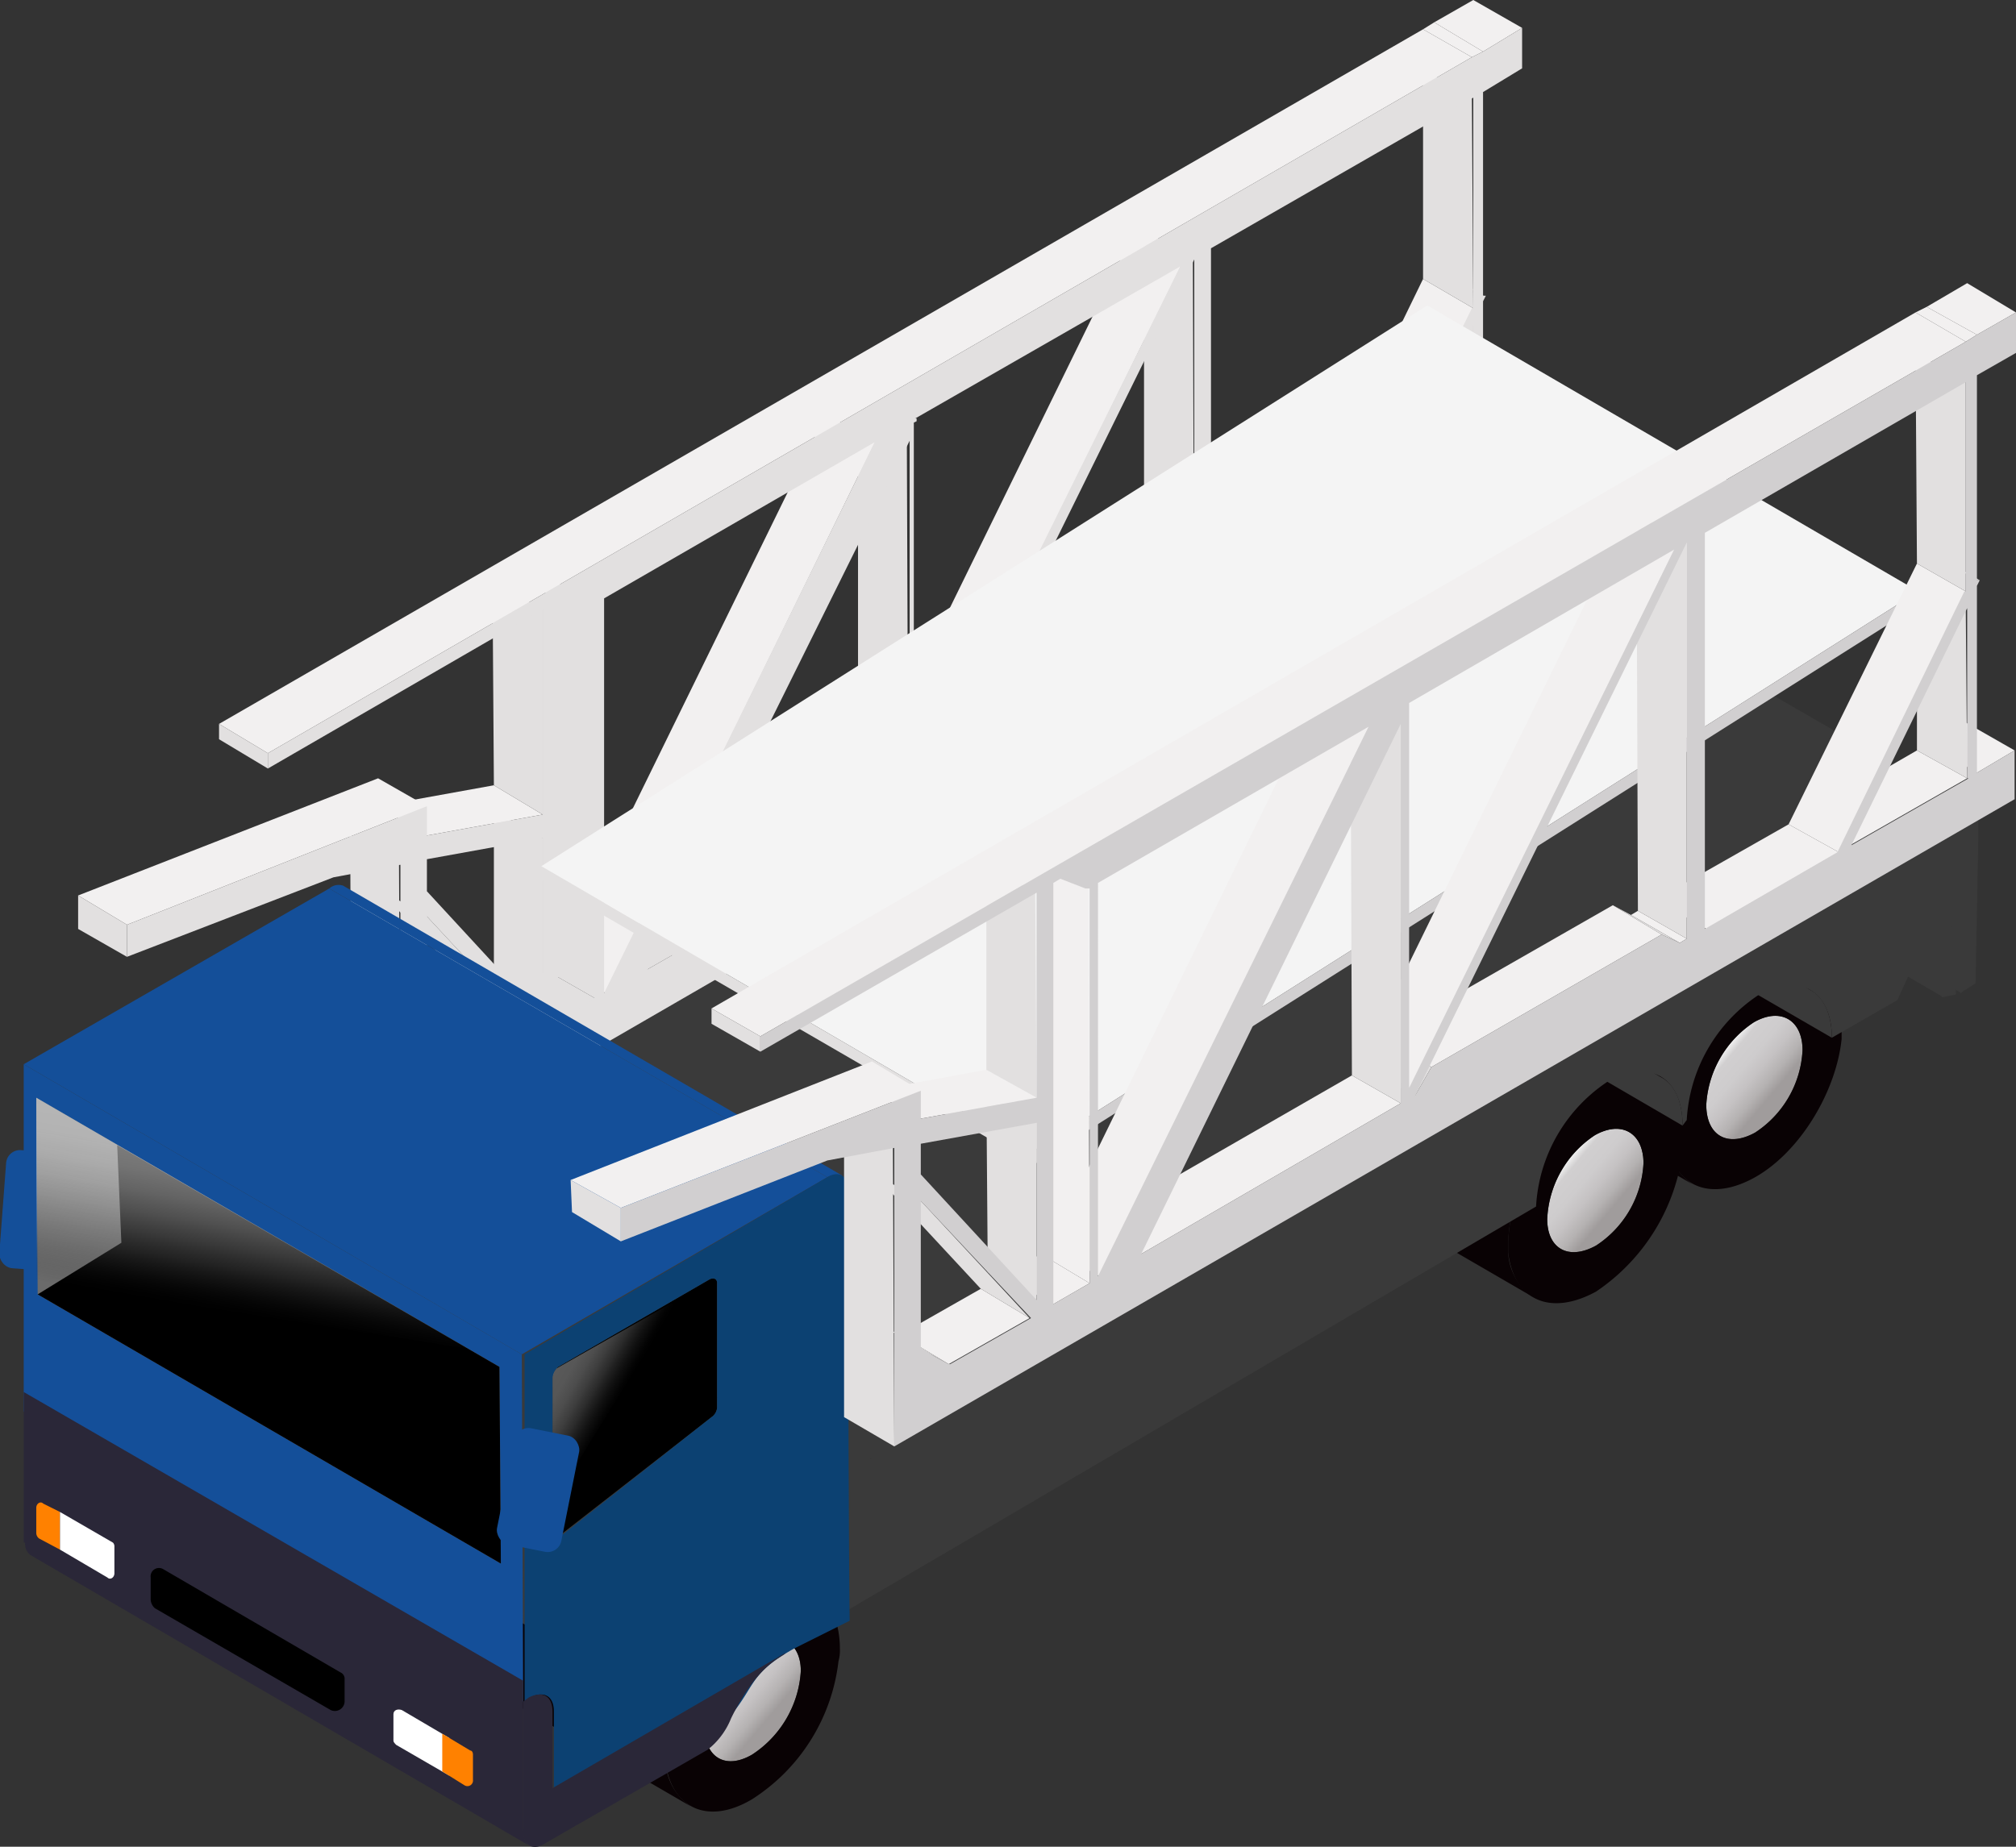 <svg xmlns="http://www.w3.org/2000/svg" xmlns:xlink="http://www.w3.org/1999/xlink" viewBox="0 0 144.5 132.4">
  <rect x="0" y="0" width="144.5" height="132.4" fill="#333333" stroke="none"/>
  <defs>
    <linearGradient id="名称未設定グラデーション_30" data-name="名称未設定グラデーション 30" x1="123.53" y1="75.4" x2="127.95" y2="79.11" gradientUnits="userSpaceOnUse">
      <stop offset="0" stop-color="#efefef"/>
      <stop offset="0.1" stop-color="#d1cfd0"/>
      <stop offset="0.32" stop-color="#cecccd"/>
      <stop offset="0.49" stop-color="#c5c2c3"/>
      <stop offset="0.66" stop-color="#b5b2b2"/>
      <stop offset="0.8" stop-color="#a09c9c"/>
    </linearGradient>
    <linearGradient id="名称未設定グラデーション_30-2" x1="112.12" y1="83.52" x2="116.55" y2="87.23" xlink:href="#名称未設定グラデーション_30"/>
    <linearGradient id="名称未設定グラデーション_30-3" x1="51.7" y1="119.98" x2="56.13" y2="123.7" xlink:href="#名称未設定グラデーション_30"/>
    <linearGradient id="名称未設定グラデーション_33" data-name="名称未設定グラデーション 33" x1="39.94" y1="97.97" x2="44.38" y2="100.53" gradientUnits="userSpaceOnUse">
      <stop offset="0" stop-color="#fff" stop-opacity="0.7"/>
      <stop offset="0.19" stop-color="#fafafa" stop-opacity="0.69"/>
      <stop offset="0.34" stop-color="#ececec" stop-opacity="0.65"/>
      <stop offset="0.48" stop-color="#d4d4d4" stop-opacity="0.58"/>
      <stop offset="0.61" stop-color="#b2b2b2" stop-opacity="0.49"/>
      <stop offset="0.73" stop-color="#868686" stop-opacity="0.37"/>
      <stop offset="0.86" stop-color="#505050" stop-opacity="0.22"/>
      <stop offset="0.97" stop-color="#111" stop-opacity="0.05"/>
      <stop offset="1" stop-opacity="0"/>
    </linearGradient>
    <linearGradient id="名称未設定グラデーション_6" data-name="名称未設定グラデーション 6" x1="19.17" y1="81.61" x2="16.93" y2="94.36" gradientUnits="userSpaceOnUse">
      <stop offset="0" stop-color="#fff"/>
      <stop offset="0.16" stop-color="#fcfcfc" stop-opacity="0.99"/>
      <stop offset="0.29" stop-color="#f2f2f2" stop-opacity="0.95"/>
      <stop offset="0.41" stop-color="#e1e1e1" stop-opacity="0.88"/>
      <stop offset="0.52" stop-color="#c9c9c9" stop-opacity="0.79"/>
      <stop offset="0.63" stop-color="#aaa" stop-opacity="0.67"/>
      <stop offset="0.74" stop-color="#848484" stop-opacity="0.52"/>
      <stop offset="0.84" stop-color="#585858" stop-opacity="0.34"/>
      <stop offset="0.94" stop-color="#252525" stop-opacity="0.14"/>
      <stop offset="1" stop-opacity="0"/>
    </linearGradient>
  </defs>
  <title>carry-thumb</title>
  <g id="レイヤー_2" data-name="レイヤー 2">
    <g id="レイヤー_1-2" data-name="レイヤー 1">
      <g>
        <g>
          <path d="M121.3,84.9,80.3,61a3.8,3.8,0,0,1-1.8-3.2c0-.2-.1-.5-.1-.8a13.7,13.7,0,0,1,6.3-10.8l41,23.9a13.8,13.8,0,0,0-6.2,10.8v.8A4.1,4.1,0,0,0,121.3,84.9Z" fill="#090204"/>
          <path d="M125.7,73.3a7.6,7.6,0,0,0-3.4,5.9c0,2.2,1.5,3.1,3.5,2a7.5,7.5,0,0,0,3.4-5.9C129.2,73.1,127.6,72.2,125.7,73.3Z" fill="url(#名称未設定グラデーション_30)"/>
          <path d="M125.7,70.1c3.5-2,6.3-.4,6.3,3.5v.9c-.4,3.8-3,8.1-6.2,9.9s-5.9.7-6.3-2.7v-.8A13.8,13.8,0,0,1,125.7,70.1Zm.1,11.1a7.5,7.5,0,0,0,3.4-5.9c0-2.2-1.6-3.1-3.5-2a7.6,7.6,0,0,0-3.4,5.9c0,2.2,1.5,3.1,3.5,2" fill="#090204"/>
        </g>
        <g>
          <path d="M109.9,93l-41-23.8a4.2,4.2,0,0,1-1.8-3.3c0-.2-.1-.5-.1-.8a13.8,13.8,0,0,1,6.3-10.8l41,23.9A13.8,13.8,0,0,0,108.1,89v.8A4.1,4.1,0,0,0,109.9,93Z" fill="#090204"/>
          <path d="M114.3,81.4a7.6,7.6,0,0,0-3.4,6c0,2.1,1.5,3,3.5,1.9a7.5,7.5,0,0,0,3.4-5.9C117.8,81.2,116.2,80.3,114.3,81.4Z" fill="url(#名称未設定グラデーション_30-2)"/>
          <path d="M114.3,78.2c3.5-2,6.3-.4,6.3,3.6v.8a14.3,14.3,0,0,1-6.2,10c-3.3,1.8-5.9.6-6.3-2.8V89A13.8,13.8,0,0,1,114.3,78.2Zm.1,11.1a7.5,7.5,0,0,0,3.4-5.9c0-2.2-1.6-3.1-3.5-2a7.6,7.6,0,0,0-3.4,6c0,2.1,1.5,3,3.5,1.9" fill="#090204"/>
        </g>
        <g>
          <path d="M49.5,129.5,8.4,105.6a3.8,3.8,0,0,1-1.7-3.2,1.9,1.9,0,0,1-.1-.8,13.7,13.7,0,0,1,6.3-10.8l41,23.9a13.2,13.2,0,0,0-6.2,10.7v.9A4.1,4.1,0,0,0,49.5,129.5Z" fill="#090204"/>
          <path d="M53.9,117.9a7.5,7.5,0,0,0-3.4,5.9c0,2.2,1.5,3.1,3.4,2a7.7,7.7,0,0,0,3.5-6C57.4,117.7,55.8,116.8,53.9,117.9Z" fill="url(#名称未設定グラデーション_30-3)"/>
          <path d="M53.9,114.7c3.5-2,6.3-.4,6.3,3.5a2.8,2.8,0,0,1-.1.9,13.6,13.6,0,0,1-6.2,9.9c-3.2,1.9-5.8.6-6.2-2.7v-.9A13.2,13.2,0,0,1,53.9,114.7Zm0,11.1a7.7,7.7,0,0,0,3.5-6c0-2.1-1.6-3-3.5-1.9a7.5,7.5,0,0,0-3.4,5.9c0,2.2,1.5,3.1,3.4,2" fill="#090204"/>
        </g>
        <g style="isolation: isolate">
          <polygon points="140.6 71.2 109.2 52.9 108.6 48.2 140 66.4 140.6 71.2" fill="#3a3a3a"/>
          <polygon points="139.3 71.5 107.9 53.2 106.7 50 138.1 68.2 139.3 71.5" fill="#3a3a3a"/>
          <path d="M98.3,52.7,129.8,71c.9.5,1.5,1.7,1.5,3.4L99.9,56.2A3.8,3.8,0,0,0,98.3,52.7Z" fill="#3a3a3a"/>
          <path d="M87.6,58.9,119,77.2c1,.5,1.6,1.7,1.6,3.5L89.2,62.4A3.8,3.8,0,0,0,87.6,58.9Z" fill="#3a3a3a"/>
          <path d="M26.9,94l31.4,18.2a3.8,3.8,0,0,1,1.5,3.4v.4L28.4,97.7v-.4A3.6,3.6,0,0,0,26.9,94Z" fill="#3a3a3a"/>
          <polygon points="62.5 104.6 21.6 81 101 34.8 141.9 58.4 62.5 104.6" fill="#3a3a3a"/>
          <polygon points="60.1 99.9 28.7 81.6 31 80.3 62.4 98.6 60.1 99.9" fill="#3a3a3a"/>
          <polygon points="60.2 105.3 28.7 87 28.7 81.6 60.1 99.9 60.2 105.3" fill="#3a3a3a"/>
          <path d="M48.3,122.7,16.9,104.4a14.5,14.5,0,0,1,1.3-7.3c1.7-3.2,10.1-9.7,10.5-10.1l31.5,18.3c-.5.3-8.9,6.8-10.6,10A14.8,14.8,0,0,0,48.3,122.7Z" fill="#3a3a3a"/>
          <path d="M62.4,98.6v6l79.4-46.2v1.7l-.2,10.4-1.1.7-.6-4.8.3,4.9-1,.2-1.2-3.3-.6.4L136,71.7l-4.7,2.7c0-3.4-2.4-4.7-5.2-3.1a11.5,11.5,0,0,0-5.2,9l-.3.4c0-3.5-2.4-4.8-5.3-3.2a11.5,11.5,0,0,0-5.2,9L59.8,116v-.4c0-3.3-2.3-4.7-5.2-3a11.5,11.5,0,0,0-5.2,9v.4l-1.1.7a14.8,14.8,0,0,1,1.3-7.4c1.7-3.2,10.1-9.7,10.6-10V99.9Z" fill="#3a3a3a"/>
        </g>
        <g style="isolation: isolate">
          <polygon points="106.4 35 102.9 33 105.5 31.5 109 33.5 106.4 35" fill="#e2e0e0"/>
          <polygon points="97.2 40.3 93.7 38.2 102.1 33.4 105.6 35.5 97.2 40.3" fill="#e2e0e0"/>
          <polygon points="105.6 35.5 102.1 33.4 102 21.2 105.6 23.3 105.6 35.5" fill="#e2e0e0"/>
          <polygon points="106.3 21.2 102.8 19.2 103 19.2 106.5 21.3 106.3 21.2" fill="#e2e0e0"/>
          <polygon points="96.4 40.8 92.9 38.7 102 20 105.6 22.1 96.4 40.8" fill="#f2f0f0"/>
          <polygon points="86.9 46.2 83.4 44.2 92.9 38.7 96.4 40.8 86.9 46.2" fill="#e2e0e0"/>
          <polygon points="85.1 47.3 81.5 45.2 82 45 85.6 47 85.1 47.3" fill="#e2e0e0"/>
          <polygon points="83.7 46.6 80.2 44.6 81.5 45.2 85.1 47.3 83.7 46.6" fill="#e2e0e0"/>
          <polygon points="105.6 22.1 102 20 102 5 105.5 7 105.6 22.1" fill="#e2e0e0"/>
          <polygon points="106.3 3.7 102.8 1.6 105.6 0 109.1 2 106.3 3.7" fill="#f2f0f0"/>
          <polygon points="105.5 4.1 102 2.1 102.8 1.6 106.3 3.7 105.5 4.1" fill="#f2f0f0"/>
          <polygon points="66.1 58.2 62.5 56.2 63.7 54.1 67.2 56.1 66.1 58.2" fill="#e2e0e0"/>
          <polygon points="67.2 56.1 63.7 54.1 80.2 44.6 83.7 46.6 67.2 56.1" fill="#e2e0e0"/>
          <polygon points="85.6 47 82 45 82 16.5 85.5 18.6 85.6 47" fill="#e2e0e0"/>
          <polygon points="65.7 57.7 62.2 55.6 81.1 17 84.6 19.1 65.7 57.7" fill="#f2f0f0"/>
          <polygon points="46.4 69.5 42.9 67.5 61.5 56.7 65.1 58.8 46.4 69.5" fill="#e2e0e0"/>
          <polygon points="65.1 58.8 61.5 56.7 61.5 29.6 65 31.6 65.1 58.8" fill="#e2e0e0"/>
          <polygon points="40.1 73.2 36.6 71.1 39.2 69.6 42.7 71.6 40.1 73.2" fill="#e2e0e0"/>
          <polygon points="43.4 71.2 39.9 69.1 59.2 29.7 62.7 31.7 43.4 71.2" fill="#f2f0f0"/>
          <polygon points="32.7 77.4 29.1 75.4 34.9 72.1 38.4 74.1 32.7 77.4" fill="#e2e0e0"/>
          <polygon points="31.5 76.8 28 74.8 29.1 75.4 32.7 77.4 31.5 76.8" fill="#e2e0e0"/>
          <polygon points="38.9 72.9 35.4 70.8 35.4 58.1 38.9 60.1 38.9 72.9" fill="#e2e0e0"/>
          <polygon points="38.4 74.1 34.9 72.1 27.1 63.7 30.6 65.7 38.4 74.1" fill="#e2e0e0"/>
          <polygon points="42.7 71.6 39.2 69.6 39.1 41.3 42.7 43.3 42.7 71.6" fill="#e2e0e0"/>
          <polygon points="30.6 59.9 27.1 57.8 35.4 56.3 38.9 58.4 30.6 59.9" fill="#f2f0f0"/>
          <polygon points="28.7 83.3 25.2 81.3 25.1 59.9 28.6 62 28.7 83.3" fill="#e2e0e0"/>
          <polygon points="38.9 58.4 35.4 56.3 35.3 41.7 38.9 43.7 38.9 58.4" fill="#e2e0e0"/>
          <polygon points="19.2 54 15.7 51.9 102 2.1 105.5 4.1 19.2 54" fill="#f2f0f0"/>
          <polygon points="19.2 55.1 15.7 53 15.7 51.9 19.2 54 19.2 55.1" fill="#e2e0e0"/>
          <polygon points="9.1 66.3 5.6 64.2 27.1 55.8 30.6 57.8 9.1 66.3" fill="#f2f0f0"/>
          <polygon points="9.1 68.6 5.6 66.6 5.6 64.2 9.1 66.3 9.1 68.6" fill="#e2e0e0"/>
          <path d="M109.1,4.9l-2.8,1.7V21.2h.2l-.2.4V35l2.6-1.5v3.4L28.7,83.3V62l-4.8.9L9.1,68.6V66.3l21.5-8.5v2.1l8.3-1.5V43.7L19.2,55.1V54L105.5,4.1l.8-.4L109.1,2ZM85.6,47V18.6L66.1,58.2l1.1-2.1,16.5-9.5,1.4.7.5-.3M43.3,42.9V71.2L62.7,31.7,43.3,42.9m62.3-20.8V7L86.8,17.8V46.2l9.5-5.4,9.2-18.7m-40,8.2V57.7L84.6,19.1,65.6,30h.1v.2m-.5,28.5V31.6L46.4,69.5,65.1,58.8M38.9,72.9V60.1l-8.3,1.5v2.3l8.3,9m66.7-37.4V23.3l-8.4,17,8.4-4.8M32.7,77.4l5.7-3.3-7.8-8.4V76.2l.8.6,1.2.6m10-5.8V43.3l-.4.2-1.8-.8L40,43V73.2l2.6-1.6" fill="#e2e0e0"/>
        </g>
        <g style="isolation: isolate">
          <polygon points="74.1 83.5 38.9 63.1 38.8 62.1 74 82.6 74.1 83.5" fill="#e2e0e0"/>
          <polygon points="74 82.6 38.8 62.1 102.3 21.9 137.5 42.4 74 82.6" fill="#f4f4f4"/>
          <polygon points="137.5 42.4 137.5 43.4 74.1 83.5 74 82.6 137.5 42.4" fill="#d1cfd0"/>
        </g>
        <g>
          <rect x="0.2" y="82.5" width="4.7" height="8.49" rx="1" transform="translate(6.5 0.1) rotate(4.3)" fill="#144f99"/>
          <polygon points="37.4 97.1 1.7 76.3 23.6 63.7 59.3 84.4 37.4 97.1" fill="#144f99"/>
          <polygon points="37.5 122 1.7 101.2 1.7 76.3 37.4 97.1 37.5 122" fill="#144f99"/>
          <polygon points="35.9 112.1 2.7 92.8 2.6 78.7 35.8 98 35.9 112.1" fill="#6b6b6b"/>
          <path d="M50.9,91.7c.3-.1.5,0,.5.3v8.9a.9.9,0,0,1-.4.7l-10.9,8.5h0c-.3.1-.5,0-.5-.3V98.8A1.2,1.2,0,0,1,40,98Z"/>
          <g opacity="0.5">
            <path d="M48,93.5c.2-.1.3,0,.3.2L40,107.1h0c-.2.1-.4,0-.4-.2V98.7a1.1,1.1,0,0,1,.3-.6Z" fill="url(#名称未設定グラデーション_33)"/>
          </g>
          <polygon points="2.7 92.8 8.7 89.1 8.4 82.1 35.8 98 35.9 112.1 2.7 92.8"/>
          <g opacity="0.5">
            <polygon points="2.6 91.8 2.6 78.7 33.6 96.7 2.6 91.8" fill="url(#名称未設定グラデーション_6)"/>
          </g>
          <path d="M24.6,63.5,60.4,84.3a1.4,1.4,0,0,0-1.1.1L23.6,63.7A1,1,0,0,1,24.6,63.5Z" fill="#144f99"/>
          <path d="M37.5,131h0V120.5L1.7,99.8v10.8h.1a1,1,0,0,0,.4.9l35.7,20.8C37.7,132.2,37.5,131.8,37.5,131Z" fill="#2a2738"/>
          <path d="M23.7,122.6l-12.6-7.3a.9.9,0,0,1-.3-.6v-1.6a.6.6,0,0,1,.9-.6l12.7,7.4a.5.5,0,0,1,.3.5V122A.7.7,0,0,1,23.7,122.6Z"/>
          <g>
            <path d="M3.1,107.8c-.2-.2-.5,0-.5.3v1.8a.5.5,0,0,0,.2.4l1.5.8v-2.7Z" fill="#ff8100"/>
            <path d="M8.2,110.9a.4.4,0,0,0-.1-.3l-3.8-2.2v2.7l3.4,2c.2.2.5,0,.5-.3Z" fill="#fff"/>
          </g>
          <path d="M28.2,124.8c0,.1.1.2.2.3l3.8,2.2v-2.7l-3.4-2c-.3-.1-.6,0-.6.3Z" fill="#fff"/>
          <path d="M33.3,128a.4.4,0,0,0,.6-.4v-1.8c0-.2-.1-.3-.2-.3l-2-1.2V127Z" fill="#ff8100"/>
          <path d="M59.3,84.4c.8-.5,1.5-.1,1.5.9,0,4.7,0,22.3.1,30.9l-4,2c-3.2,1.8-2.7,2.6-4.6,4.9l-12.6,7.5v-7.9c0-1.1-.7-1.5-1.7-1l-.4.3V97.1Zm-7.9,16.5V92c0-.3-.2-.4-.5-.3L40,98a1.2,1.2,0,0,0-.4.8v11.1c0,.3.2.4.5.3h0L51,101.6a.9.9,0,0,0,.4-.7" fill="#0c4172"/>
          <rect x="36.2" y="102.6" width="4.7" height="8.49" rx="1" transform="translate(21.7 -5.5) rotate(11.3)" fill="#144f99"/>
          <path d="M37.9,121.7c1-.5,1.7-.1,1.7,1v5.5l16.7-9.7c-.1.3-1.9.6-3.9,4.7a5.4,5.4,0,0,1-1.5,2.1.1.1,0,0,0-.1.1L39,132.2c-.8.5-1.5.1-1.5-.9V122Z" fill="#2a2738"/>
        </g>
        <g style="isolation: isolate">
          <polygon points="141.7 55.4 138.2 53.3 140.9 51.8 144.4 53.8 141.7 55.4" fill="#f2f0f0"/>
          <polygon points="132.6 60.6 129.1 58.6 137.4 53.8 141 55.8 132.6 60.6" fill="#f2f0f0"/>
          <polygon points="141 55.8 137.4 53.8 137.4 41.6 140.9 43.6 141 55.8" fill="#e2e0e0"/>
          <polygon points="141.7 41.6 138.2 39.5 138.4 39.6 141.9 41.6 141.7 41.6" fill="#e2e0e0"/>
          <polygon points="131.8 61.1 128.2 59.1 137.4 40.4 140.9 42.4 131.8 61.1" fill="#f2f0f0"/>
          <polygon points="122.3 66.6 118.7 64.5 128.2 59.1 131.8 61.1 122.3 66.6" fill="#f2f0f0"/>
          <polygon points="120.4 67.6 116.9 65.6 117.4 65.3 120.9 67.3 120.4 67.6" fill="#f2f0f0"/>
          <polygon points="119.1 67 115.6 64.9 116.9 65.6 120.4 67.6 119.1 67" fill="#e2e0e0"/>
          <polygon points="140.9 42.4 137.4 40.4 137.3 25.3 140.9 27.4 140.9 42.4" fill="#e2e0e0"/>
          <polygon points="141.7 24 138.1 22 141 20.3 144.5 22.4 141.7 24" fill="#f2f0f0"/>
          <polygon points="140.9 24.5 137.3 22.4 138.1 22 141.7 24 140.9 24.5" fill="#f2f0f0"/>
          <polygon points="101.4 78.6 97.9 76.5 99 74.4 102.6 76.5 101.4 78.6" fill="#e2e0e0"/>
          <polygon points="102.6 76.5 99 74.4 115.6 64.9 119.1 67 102.6 76.5" fill="#f2f0f0"/>
          <polygon points="120.9 67.3 117.4 65.3 117.3 36.9 120.9 38.9 120.9 67.3" fill="#e2e0e0"/>
          <polygon points="101.1 78 97.6 76 116.5 37.4 120 39.4 101.1 78" fill="#f2f0f0"/>
          <polygon points="81.8 89.9 78.3 87.8 96.9 77.1 100.4 79.1 81.8 89.9" fill="#f2f0f0"/>
          <polygon points="100.4 79.1 96.9 77.1 96.8 49.9 100.4 51.9 100.4 79.1" fill="#e2e0e0"/>
          <polygon points="75.5 93.5 71.9 91.5 74.6 89.9 78.1 92 75.5 93.5" fill="#f2f0f0"/>
          <polygon points="78.8 91.5 75.2 89.5 94.5 50 98.1 52.1 78.8 91.5" fill="#f2f0f0"/>
          <polygon points="68 97.8 64.5 95.7 70.3 92.4 73.8 94.5 68 97.8" fill="#f2f0f0"/>
          <polygon points="66.9 97.2 63.3 95.1 64.5 95.7 68 97.8 66.9 97.2" fill="#e2e0e0"/>
          <polygon points="74.3 93.2 70.8 91.2 70.7 78.4 74.3 80.5 74.3 93.2" fill="#e2e0e0"/>
          <polygon points="73.8 94.5 70.3 92.4 62.5 84 66 86.1 73.8 94.5" fill="#e2e0e0"/>
          <polygon points="78.1 92 74.6 89.9 74.5 61.6 78 63.7 78.1 92" fill="#f2f0f0"/>
          <polygon points="66 80.2 62.5 78.2 70.7 76.7 74.3 78.7 66 80.2" fill="#f2f0f0"/>
          <polygon points="64.1 103.7 60.5 101.6 60.5 80.3 64 82.3 64.1 103.7" fill="#e2e0e0"/>
          <polygon points="74.3 78.7 70.7 76.7 70.7 62 74.2 64 74.3 78.7" fill="#e2e0e0"/>
          <polygon points="54.5 74.3 51 72.3 137.3 22.4 140.9 24.5 54.5 74.3" fill="#f2f0f0"/>
          <polygon points="54.5 75.4 51 73.4 51 72.3 54.5 74.3 54.5 75.4" fill="#e2e0e0"/>
          <polygon points="44.5 86.6 40.9 84.6 62.5 76.1 66 78.2 44.5 86.6" fill="#f2f0f0"/>
          <polygon points="44.5 89 41 86.9 40.9 84.6 44.5 86.6 44.5 89" fill="#e2e0e0"/>
          <path d="M144.5,25.3l-2.8,1.6V41.6h.2l-.2.4V55.4l2.7-1.6v3.5L64.1,103.7V82.3l-4.8.9L44.5,89V86.6L66,78.2v2l8.3-1.5V64L54.5,75.4V74.3l86.4-49.8.8-.5,2.8-1.6Zm-23.6,42V38.9L101.4,78.6l1.2-2.1L119.1,67l1.3.6.5-.3m-42.2-4V91.5L98.1,52.1,78.7,63.3m62.2-20.9v-15L122.2,38.2V66.6l9.5-5.5,9.1-18.7M101,50.6V78L120,39.4l-19,11h0m-.6,28.5V51.9l-18.6,38,18.6-10.8M74.3,93.2V80.5L66,82v2.2l8.3,9M141,55.8V43.6l-8.3,17,8.4-4.8m-73,42,5.8-3.3L66,86.1V96.6l.9.6,1.1.6M78.1,92V63.7h-.3l-1.8-.7-.5.3V93.5L78.1,92" fill="#d1cfd0"/>
        </g>
      </g>
    </g>
  </g>
</svg>
